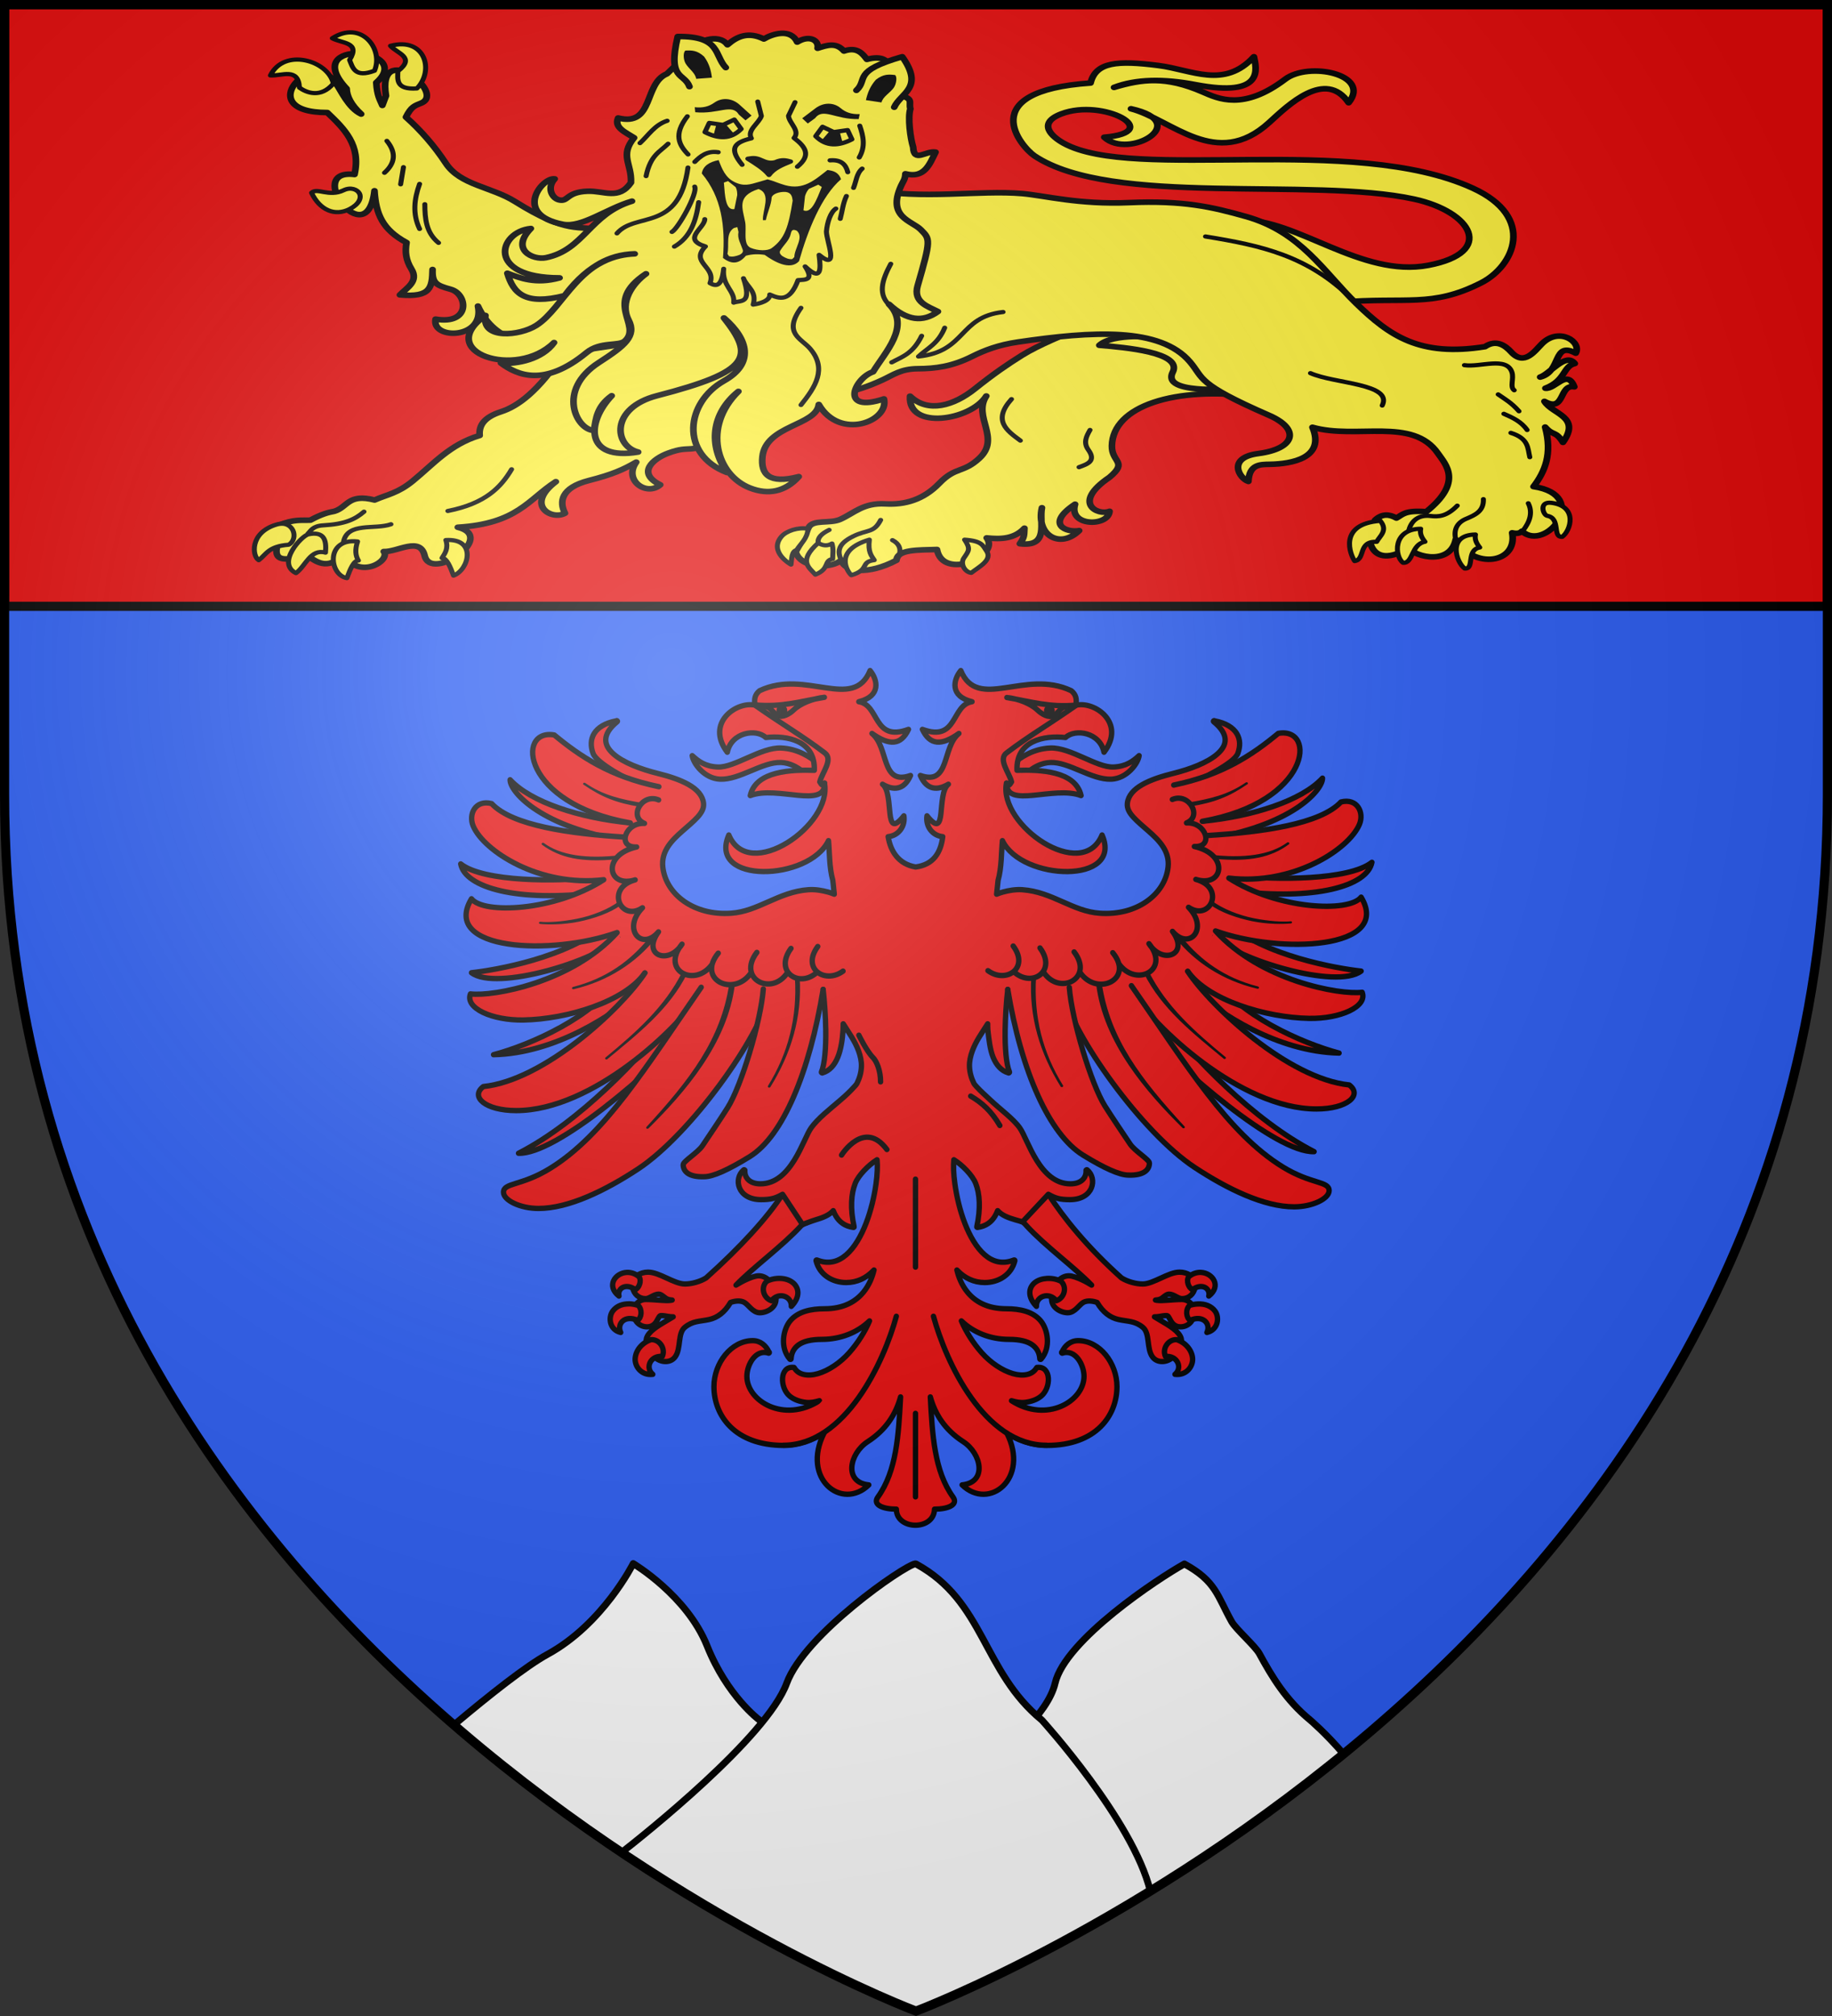 <svg height="660" viewBox="-300 -300 600 660" width="600" xmlns="http://www.w3.org/2000/svg" xmlns:xlink="http://www.w3.org/1999/xlink"><rect x="-300" y="-300" width="600" height="660" fill="#333333" stroke="none"/><radialGradient id="a" cx="-80" cy="-80" gradientTransform="matrix(1 0 0 1 0 -.05)" gradientUnits="userSpaceOnUse" r="405"><stop offset="0" stop-color="#fff" stop-opacity=".31"/><stop offset=".19" stop-color="#fff" stop-opacity=".25"/><stop offset=".6" stop-color="#6b6b6b" stop-opacity=".125"/><stop offset="1" stop-opacity=".125"/></radialGradient><path d="m-298.5-298.5h597v258.543c0 286.248-298.5 398.457-298.5 398.457s-298.5-112.209-298.5-398.457z" fill="#2b5df2"/><path d="m-298.5-298.5h597v197h-597z" fill="#e20909" stroke="#000" stroke-linecap="round" stroke-linejoin="round" stroke-width="3"/><g fill="#e20909" stroke-width="3.307" transform="matrix(.53 0 0 .529 -159.168 -117.401)"><g fill="#e20909" stroke="#000" stroke-linecap="round" stroke-linejoin="round"><g stroke-width="3.307"><path d="m382.101 393.917c9.434 14.539 23.935 32.686 45.218 51.773 3.717 2.347 9.147 3.796 13.211 3.752 3.251-.035 7.191-1.842 11.158-3.665 3.966-1.824 7.955-3.665 11.515-3.665 2.383-0 4.676.668 6.427 1.833l3.124 7.592c-.734 4.285-4.017 6.981-7.944 6.981-1.461-0-2.777-.788-4.106-1.484-1.329-.695-2.665-1.309-4.106-1.309-.882-0-1.779.564-2.767 1.309-.988.745-1.982 1.661-3.303 2.007-.667.175-1.437.29-2.232.349.293.06.61.13.893.175 3.227.514 9.656-.524 15.443-.524 2.584-0 4.7 1.286 6.07 3.054l.714 8.901c-.319.674-.674 1.329-1.16 1.92-1.45 1.758-3.7 3.054-6.516 3.054-1.649-0-2.886-.516-3.838-1.222-.952-.706-1.622-1.635-2.142-2.531-.521-.895-.928-1.748-1.339-2.356-.411-.608-.748-.873-1.25-.873-1.628-0-2.945.279-4.374.524-.97.166-1.961.27-3.124.262 1.084.634 2.141 1.295 3.213 1.92 3.148 1.833 6.187 3.639 8.569 5.498 2.382 1.859 4.15 3.816 4.731 5.934.209.762.226 1.504.179 2.269l-5.624 9.599c-1.442 1.37-3.681 2.352-5.981 2.443-2.3.092-4.668-.69-6.248-2.793-1.961-2.608-2.321-6.358-2.767-9.861-.446-3.503-1.037-6.709-3.303-8.552-2.424-1.972-4.653-2.855-7.052-3.403-2.399-.548-4.972-.748-7.944-1.396-5.088-1.11-9.615-4.438-13.211-10.559-2.476-.913-6.139-1.437-8.569 0-1.267.749-2.538 2.271-4.017 3.665-1.479 1.394-3.27 2.705-5.534 2.705-2.249-0-4.74-.824-6.695-2.269-1.954-1.445-3.303-3.561-3.303-6.196 0-.409.062-.813.089-1.222l4.285-10.385c1.694-1.683 3.853-2.793 6.338-2.793 2.175-0 5.298 1.214 8.48 2.705 2.057.964 3.749 2.007 5.534 3.054-10.85-11.264-28.315-23.824-39.99-36.477-.589-.638-1.887-2.428-3.571-2.975zm-164.245 0c-9.434 14.539-25.952 32.686-47.236 51.773-3.717 2.347-9.147 3.796-13.211 3.752-3.251-.035-7.191-1.842-11.158-3.665-3.966-1.824-7.955-3.665-11.515-3.665-2.383-0-4.676.668-6.427 1.833l-3.124 7.592c.734 4.285 4.017 6.981 7.944 6.981 1.461-0 2.777-.788 4.106-1.484 1.329-.695 2.665-1.309 4.106-1.309.882-0 1.779.564 2.767 1.309.988.745 1.982 1.661 3.303 2.007.667.175 1.437.29 2.232.349-.293.06-.61.13-.893.175-3.227.514-9.656-.524-15.443-.524-2.584-0-4.7 1.286-6.07 3.054l-.714 8.901c.319.674.674 1.329 1.16 1.92 1.45 1.758 3.7 3.054 6.516 3.054 1.649-0 2.887-.516 3.838-1.222.952-.706 1.622-1.635 2.142-2.531.521-.895.928-1.748 1.339-2.356.411-.608.748-.873 1.25-.873 1.628-0 2.945.279 4.374.524.97.166 1.961.27 3.124.262-1.084.634-2.141 1.295-3.213 1.92-3.148 1.833-6.187 3.639-8.569 5.498-2.382 1.859-4.15 3.816-4.731 5.934-.209.762-.226 1.504-.179 2.269l5.624 9.599c1.442 1.37 3.681 2.352 5.981 2.443 2.3.092 4.668-.69 6.248-2.793 1.96-2.608 2.321-6.358 2.767-9.861.446-3.503 1.037-6.709 3.303-8.552 2.424-1.972 4.653-2.855 7.052-3.403 2.399-.548 4.972-.748 7.944-1.396 5.088-1.11 9.615-4.438 13.211-10.559 2.476-.913 6.139-1.437 8.569 0 1.267.749 2.538 2.271 4.017 3.665 1.479 1.394 3.27 2.705 5.534 2.705 2.249-0 4.74-.824 6.695-2.269 1.954-1.445 3.303-3.561 3.303-6.196 0-.409-.062-.813-.089-1.222l-4.285-10.385c-1.694-1.683-3.853-2.793-6.338-2.793-2.175-0-5.298 1.214-8.48 2.705-2.057.964-3.749 2.007-5.534 3.054 10.85-11.264 28.315-23.824 39.99-36.477.589-.638 1.887-1.488 3.571-2.035z"/><path d="m121.683 442.264c-7.329.292-12.937 8.453-4.909 14.661-1.151-4.824 4.279-8.231 10.087-4.014 2.372-.973 4.008-5.43 2.321-7.941-2.381-2.015-5.055-2.802-7.498-2.705zm354.643 0c-2.443-.097-5.117.69-7.498 2.705-1.687 2.512-.051 6.968 2.321 7.941 5.808-4.217 11.238-.809 10.087 4.014 8.027-6.207 2.42-14.369-4.909-14.661zm-261.809 3.752c-2.212.157-4.431.726-6.427 1.745-3.827 3.549-2.242 10.239 2.856 12.043 4.506-5.661 12.63-2.873 12.318 3.491 5.776-5.968 4.717-11.615.982-14.661-2.457-2.004-6.042-2.88-9.73-2.618zm166.744 0c-2.9.163-5.622 1.015-7.587 2.618-3.735 3.046-4.705 8.693 1.071 14.661-.311-6.363 7.813-9.151 12.318-3.491 5.098-1.803 6.683-8.494 2.856-12.043-2.661-1.359-5.759-1.909-8.659-1.745zm-258.149 15.708c-.578-.013-1.149.045-1.696.087-3.645.281-6.582 1.845-8.48 4.363-2.885 3.828-2.155 11.606 4.909 13.264-2.567-5.409 2.546-11.08 10.444-7.505 2.548-1.717 2.975-6.695.357-9.25-1.941-.59-3.8-.923-5.534-.96zm351.162.087c-1.56.092-3.184.348-4.909.873-2.618 2.555-2.191 7.533.357 9.25 7.898-3.575 12.922 2.095 10.355 7.505 7.064-1.658 7.884-9.436 4.999-13.264-2.277-3.022-6.121-4.638-10.801-4.363zm-337.683 22.078c-5.678 1.908-9.496 6.699-9.819 11.694-.307 4.745 3.736 10.641 10.89 9.774-4.939-4.155-1.411-11.778 5.891-11.083 2.167-4.859-1.695-10.66-6.963-10.385zm324.829 0c-5.267-.275-9.13 5.526-6.963 10.385 7.302-.695 10.831 6.927 5.891 11.083 7.154.867 11.197-5.028 10.89-9.774-.323-4.995-4.141-9.786-9.819-11.694z"/><path d="m271.95 69.812c-10.47 25.468-39.629-1.171-68.286 12.479-5.984 4.854-1.351 11.228-1.25 17.366 10.017 5.842 22.068 10.39 32.135 16.144 8.997 9.568 5.398 17.398 5.535 25.743l3.66-2.094c5.05 25.914-46.74 61.903-59.092 32.114-13.335 30.601 49.58 28.621 61.592 3.491.683 7.148.433 16.736 2.678 24.609l.893 8.552c-1.075-.437-2.292-.909-3.749-1.309-3.574-.981-7.903-1.767-12.05-1.484-9.517.651-17.284 4.089-24.815 7.418-7.532 3.329-14.737 6.576-23.208 7.156-22.821 1.562-40.236-11.589-42.132-28.536-1.103-9.856 5.518-16.563 12.229-22.427 3.355-2.932 6.687-5.722 9.194-8.465 2.507-2.743 4.098-5.516 3.749-8.639-.534-4.774-4.012-8.558-9.194-11.519-5.182-2.961-12.007-5.179-19.281-6.981-10.023-2.483-21.152-6.617-27.225-12.043-3.037-2.713-4.873-5.696-4.731-8.988.142-3.293 2.203-6.959 7.052-10.908.039-.027.062-.052.089-.087.049-.054.077-.109.089-.175 0-.029.007-.059 0-.087-.027-.063-.03-.128-.089-.175-.035-.031-.044-.066-.089-.087-.035-.031-.134-.066-.178-.087-.038-.001-.053-.006-.089 0-.037-0-.052-.006-.089 0-.037-.001-.143.082-.178.087-.092.017-.088.07-.179.087-6.784 1.314-11.229 4.152-13.479 7.767-2.28 3.663-2.275 7.982-.714 12.304 2.27 6.284 22.074 16.576 30.098 20.166-1.683 1.688-3.315 3.356-4.896 5.005-92.256 96.17 2.494 143.627 69.044 137.565 23.077-2.102 39.384 3.857 47.95-16.653.865 7.771 1.495 16.759 1.606 25.133.146 10.989-.604 20.992-2.678 26.005-.001.029-.008.059 0 .087-.001.029-.008.059 0 .087-.001.029-.008.059 0 .087.026.063.119.128.178.175.035.031.044.066.089.087.037.001.053.006.089 0 .035.031.133.066.178.087.037.001.053.006.089 0 .037 0.0.052-.082.089-.087 4.399-1.277 7.415-4.839 9.373-9.599 1.958-4.76 2.902-10.826 3.303-17.191.075-1.196.054-2.368.089-3.578 3.628 5.791 7.282 10.766 9.462 16.755 1.128 3.098 1.904 6.411 1.785 9.687-.128 3.533-1.095 7.097-2.678 10.297-.405.818-1.078 1.494-1.696 2.182-2.59 2.885-5.132 5.309-8.391 8.116-6.516 5.614-14.147 11.536-18.299 17.366-1.305 1.832-2.683 4.87-4.374 8.465-1.692 3.595-3.649 7.718-6.07 11.606-4.843 7.776-11.385 14.573-20.888 14.573-3.217-0-5.693-.878-7.319-2.356-1.627-1.478-2.462-3.571-2.321-5.934.003-.029.003-.058 0-.087.003-.029.003-.058 0-.087-.025-.033-.055-.063-.089-.087-.025-.033-.056-.063-.089-.087-.052-.042-.113-.072-.179-.087-.029-.003-.059-.003-.089 0-.03-.003-.06-.003-.089 0-.034.025-.064.054-.089.087-.03-.003-.059-.003-.089 0-3.209 2.663-4.21 7.235-2.588 11.17 1.621 3.935 5.93 7.243 13.3 7.243 5.972-0 8.893-.772 13.3-3.316l12.318 18.675c1.684-.546 5.987-2.257 8.123-2.88 4.056-1.183 8.315-2.721 10.89-5.672.485 1.22 1.028 2.401 1.696 3.491 2.16 3.525 5.469 6.178 10.712 6.894.029.003.06.003.089 0 .03.003.06.003.089 0 .066-.015.127-.045.179-.087.034-.025.064-.054.089-.087.003-.029.003-.058 0-.087.003-.029.003-.058 0-.087.003-.029.003-.058 0-.087.003-.029.003-.058 0-.087-2.405-11.184-1.844-20.171.714-26.703 1.962-5.008 8.29-11.46 13.479-14.661.407 3.669.215 8.863-.625 14.922-1.062 7.674-3.077 16.48-6.159 24.434-3.082 7.955-7.177 15.071-12.229 19.46-5.053 4.389-11.063 6.055-18.121 3.229-.03-.003-.06-.003-.089 0-.03-.003-.06-.003-.089 0-.03-.003-.059-.003-.089 0-.034.025-.064.054-.089.087-.03-.003-.06-.003-.089 0-.003.029-.003.058 0 .087-.034.025-.064.054-.089.087-.003.029-.003.058 0 .087-.003.029-.003.058 0 .087-.003.029-.003.058 0 .087 2.223 8.894 10.353 13.439 18.567 13.439 6.831-0 12.429-2.833 16.782-7.33.143-.148.305-.285.446-.436-.983 4.218-2.93 9.298-6.516 13.701-4.672 5.737-12.139 10.297-24.101 10.297-8.424-0-16.551 1.719-21.334 7.679-2.033 2.534-3.616 6.515-3.928 10.821-.311 4.306.674 9.021 3.928 12.741.052.042.112.072.179.087.029.003.059.003.089 0 .029.003.06.003.089 0 .03.003.06.003.089 0 .066-.015.127-.045.179-.087.043-.051.074-.11.089-.175.003-.029.003-.058 0-.087.218-3.575 1.708-6.604 4.731-8.727 3.022-2.123 7.64-3.316 14.282-3.316 11.491-0 21.941-4.171 29.457-11.432-2.756 6.56-7.199 13.645-12.497 19.635-5.695 6.439-12.933 11.125-19.37 13.003-3.219.939-6.226 1.094-8.748.524-2.522-.571-4.546-1.881-5.891-4.189-.025-.033-.055-.063-.089-.087-.025-.033-.055-.063-.089-.087-.029-.003-.059-.003-.089 0-.03-.003-.06-.003-.089 0-2.172-.255-3.863.4-4.999 1.658-1.137 1.258-1.746 3.029-1.875 4.974-.257 3.891 1.272 8.468 4.374 11.083 2.632 2.219 6.404 3.508 10.176 3.927 2.968.329 5.671-.328 8.212-1.047-21.805 14.017-44.81.325-44.81-15.097-0-3.51 1.322-7.799 3.66-10.821 2.338-3.022 5.573-4.796 9.64-3.578.025.033.055.063.089.087.03.003.06.003.089 0 .034-.025.063-.054.089-.087.029.003.059.003.089 0 .034-.025.064-.054.089-.087.034-.025.064-.054.089-.087.002-.029.003-.058 0-.087.002-.029.003-.058 0-.087.002-.029.003-.058 0-.087.002-.029.003-.058 0-.087-.05-.115-.216-.149-.268-.262-1.767-3.809-5.138-6.894-9.997-6.894-6.612-0-12.649 3.526-16.96 8.814-4.311 5.287-6.962 12.401-6.962 19.635-0 8.922 3.182 17.99 10.176 24.871 6.995 6.88 17.854 11.519 33.028 11.519 9.176-0 17.444-2.986 24.904-7.767-14.415 28.423 11.028 48.385 27.582 32.201-15.689-1.552-11.982-19.45-.625-26.791 11.239-7.265 17.319-16.927 20.263-27.663-1.242 23.665-2.461 45.846-14.014 61.959-3.463 4.829 3.161 7.505 11.426 7.505-.076 13.016 23.231 13.506 23.566 0 8.265 0 14.889-2.676 11.426-7.505-11.553-16.112-12.772-38.294-14.014-61.959 2.944 10.737 9.024 20.398 20.263 27.663 11.357 7.341 15.064 25.239-.625 26.791 16.555 16.184 41.998-3.778 27.582-32.201 7.461 4.781 15.729 7.767 24.904 7.767 15.174 0 26.033-4.639 33.028-11.519 6.994-6.88 10.176-15.949 10.176-24.871 0-7.233-2.652-14.347-6.962-19.635-4.311-5.287-10.349-8.814-16.96-8.814-4.859 0-8.23 3.085-9.997 6.894-.052.113-.218.147-.268.262-.003.029-.002.058 0 .087-.003.029-.002.058 0 .087-.003.029-.002.058 0 .087-.003.029-.002.058 0 .087.025.033.055.062.089.087.025.033.055.062.089.087.03.003.06.003.089 0 .026.033.055.063.089.087.03.003.059.003.089 0 .034-.025.064-.054.089-.087 4.068-1.218 7.303.556 9.64 3.578 2.338 3.022 3.66 7.311 3.66 10.821 0 15.422-23.005 29.114-44.81 15.097 2.542.719 5.245 1.377 8.212 1.047 3.772-.419 7.544-1.708 10.176-3.927 3.102-2.615 4.631-7.192 4.374-11.083-.129-1.945-.738-3.716-1.875-4.974-1.136-1.258-2.827-1.913-4.999-1.658-.029-.003-.059-.003-.089 0-.03-.003-.06-.003-.089 0-.035.025-.064.054-.089.087-.034.025-.064.054-.089.087-1.345 2.307-3.369 3.618-5.891 4.189-2.523.571-5.529.415-8.748-.524-6.437-1.877-13.675-6.563-19.37-13.003-5.298-5.99-9.741-13.074-12.497-19.635 7.516 7.261 17.965 11.432 29.457 11.432 6.642 0 11.26 1.194 14.282 3.316 3.023 2.122 4.513 5.151 4.731 8.727-.003.029-.003.058 0 .087.015.064.046.124.089.175.052.042.113.072.179.087.03.003.059.003.089 0 .029.003.06.003.089 0 .03.003.06.003.089 0 .067-.015.127-.045.179-.087 3.253-3.719 4.239-8.435 3.928-12.741-.312-4.306-1.895-8.287-3.928-10.821-4.783-5.96-12.91-7.68-21.334-7.679-11.962 0-19.429-4.56-24.101-10.297-3.586-4.403-5.533-9.483-6.516-13.701.141.151.304.289.446.436 4.352 4.497 9.951 7.33 16.781 7.33 8.214 0 16.344-4.545 18.567-13.439.003-.029.003-.058 0-.087.003-.029.003-.058 0-.087.003-.029.003-.058 0-.087-.025-.033-.055-.063-.089-.087.003-.029.003-.058 0-.087-.029-.003-.059-.003-.089 0-.025-.033-.055-.063-.089-.087-.03-.003-.06-.003-.089 0-.03-.003-.059-.003-.089 0-.029-.003-.059-.003-.089 0-7.057 2.827-13.068 1.16-18.121-3.229-5.052-4.389-9.147-11.506-12.229-19.46-3.082-7.955-5.097-16.761-6.159-24.434-.84-6.059-1.032-11.254-.625-14.922 5.189 3.201 11.517 9.653 13.479 14.661 2.558 6.532 3.119 15.52.714 26.703-.003.029-.003.058 0 .087-.003.029-.003.058 0 .087-.003.029-.003.058 0 .087-.003.029-.003.058 0 .087.025.033.055.062.089.087.052.042.113.072.179.087.03.003.059.003.089 0 .029.003.06.003.089 0 5.242-.716 8.551-3.369 10.712-6.894.668-1.09 1.211-2.27 1.696-3.491 2.575 2.951 6.833 4.489 10.89 5.672 2.136.623 2.784.754 4.468 1.3l15.973-17.095c4.407 2.544 7.329 3.316 13.3 3.316 7.37 0 11.679-3.308 13.3-7.243 1.621-3.935.62-8.507-2.588-11.17-.03-.003-.06-.003-.089 0-.025-.033-.055-.063-.089-.087-.029-.003-.059-.003-.089 0-.03-.003-.06-.003-.089 0-.066.015-.127.045-.179.087-.033.025-.064.054-.089.087-.034.025-.064.054-.089.087-.003.029-.003.058 0 .087-.003.029-.003.058 0 .087.141 2.363-.694 4.456-2.321 5.934-1.627 1.478-4.103 2.356-7.319 2.356-9.503 0-16.045-6.797-20.888-14.573-2.421-3.888-4.378-8.012-6.07-11.606-1.69-3.595-3.069-6.633-4.374-8.465-4.152-5.83-12.228-11.55-18.299-17.366-2.811-2.693-5.801-5.231-8.391-8.116-.618-.688-1.291-1.364-1.696-2.182-1.583-3.201-2.55-6.764-2.678-10.297-.119-3.276.658-6.588 1.785-9.687 2.18-5.989 5.834-10.964 9.462-16.755.036 1.21-.039 2.391.089 3.578.625 5.795 1.345 12.431 3.303 17.191 1.958 4.76 4.973 8.322 9.373 9.599.037.006.052.088.089.087.037.006.052.001.089 0 .045-.022.143-.056.178-.087.037.006.053.001.089 0 .045-.022.055-.056.089-.087.059-.047.153-.112.178-.175.008-.029.001-.058 0-.087.008-.029.001-.058 0-.087.008-.029.001-.058 0-.087-2.074-5.013-2.824-15.017-2.678-26.005.111-8.374.742-17.361 1.606-25.133 19.486 47.973 19.815 14.474 44.164 11.96 20.028-2.068 56.222-5.442 77.269-21.464 22.899-17.432 40.683-39.158 39.138-57.732-1.05-12.626-14.848-24.199-22.203-34.695-7.717-11.013.692-27.594-27.146-24.507 8.024-3.59 28.704-13.36 30.973-19.645 1.561-4.323 1.566-8.641-.714-12.304-2.249-3.615-6.694-6.452-13.479-7.767-.091-.018-.087-.07-.179-.087-.036-.006-.141-.088-.178-.087-.037-.006-.052-0-.089 0-.036-.006-.052-.001-.089 0-.045.022-.143.056-.178.087-.045.022-.054.056-.089.087-.06.047-.062.112-.089.175-.007.029 0 .058 0 .087.013.065.041.121.089.175.027.035.05.06.089.087 4.848 3.949 6.91 7.616 7.052 10.908.142 3.293-1.694 6.275-4.731 8.988-6.073 5.426-17.202 9.56-27.225 12.043-7.274 1.802-14.099 4.02-19.281 6.981-5.182 2.961-8.66 6.745-9.194 11.519-.349 3.124 1.243 5.897 3.749 8.639 2.507 2.743 5.839 5.533 9.194 8.465 6.711 5.864 13.332 12.572 12.229 22.427-1.896 16.947-19.312 30.097-42.132 28.536-8.471-.58-15.677-3.827-23.208-7.156-7.532-3.329-15.298-6.766-24.815-7.418-4.147-.284-8.476.502-12.05 1.484-1.457.4-2.674.872-3.749 1.309l.893-8.552c2.245-7.873 1.995-17.461 2.678-24.609 12.012 25.131 74.926 27.111 61.592-3.491-12.352 29.789-64.142-6.199-59.092-32.114l3.66 2.094c-1.601-9.546-4.165-19.361 5.535-25.743 10.067-5.754 22.118-10.302 32.135-16.144.101-6.138 4.734-12.512-1.25-17.366-28.657-13.65-57.816 12.989-68.286-12.479-4.714 5.744-6.916 15.873 6.963 19.286-12.981 1.991-8.692 25.202-30.707 17.104 4.643 9.865 11.774 10.221 22.584 2.531-10.602 8.527-5.346 32.495-23.833 26.005 4.036 9.308 10.745 9.301 17.317 5.41-7.621 5.915-.249 35.965-13.211 19.548-.981 6.293 3.131 12.26 9.73 12.915-1.211 10.046-5.899 17.39-16.781 18.762-10.536-1.805-15.451-9.652-16.961-18.762 6.599-.656 10.711-6.622 9.73-12.915-12.962 16.418-5.59-13.633-13.211-19.548 6.572 3.891 13.282 3.897 17.317-5.41-18.487 6.49-13.231-17.478-23.833-26.005 10.81 7.69 17.941 7.334 22.584-2.531-22.015 8.098-17.726-15.113-30.707-17.104 13.878-3.413 11.676-13.542 6.963-19.286z"/><g><path d="m109.073 226.622c-23.652 20.844-68.68 28.582-83.443 30.187 15.212 11.653 77.125-7.227 90.54-21.23m.739 24.349c-15.094 23.867-54.71 41.551-77.653 47.613 38.007-.768 74.299-24.641 91.399-40.174m16.64 19.343c-16.561 21.683-54.592 62.36-92.605 81.836 23.378.762 81.528-49.509 110.933-81.092m-66.228-89.526c-19.486 2.431-66.154 2.927-80.432-8.459 2.806 14.758 35.014 23.817 84.733 17.747m20-43.124c-31.062-3.025-61.296-12.717-74.195-26.704-.237 6.765 17.011 27.91 66.477 36.901"/><path d="m141.439 141.685c-30.283-6.258-48.926-18.968-64.625-31.996-23.844-4.286-20.208 42.528 46.883 54.403m-3.441 8.791c-33.727-2.089-69.489-7.082-82.152-20.733-10.164-2.575-14.449 6.608-11.437 13.826 6.476 15.52 41.065 37.998 80.686 33.278m0 0c-30.284 19.506-74.461 21.424-81.722 11.776-19.275 32.21 49.602 35.472 89.982 20.921m0 0c-27.644 30.67-76.392 39.737-90.628 37.96-3.464 8.857 13.453 16.479 32.675 16.156 26.935-.453 62.62-11.298 75.07-29.093"/><path d="m132.825 256.952c-14.715 22.233-62.268 66.424-99.84 70.304-8.358 6.3 1.161 14.879 20.257 14.879 47.182 0 100.837-51.299 114.309-73.28"/><path d="m167.584 265.816c-34.224 49.407-59.62 91.263-93.456 112.142-17.677 10.908-28.714 8.682-28.714 14.745 0 4.931 10.314 9.998 21.616 9.998 18.597 0 41.258-11.054 61.57-24.468 32.209-21.27 75.269-81.394 81.278-108.753"/><path d="m205.961 266.878c-1.568 20.33-13.568 59.946-22.01 73.398-3.963 6.314-12.059 18.341-15.603 23.612-2.903 4.318-11.889 9.636-11.889 11.726 0 3.966 3.181 7.788 13.023 7.44 5.391 0 14.936-4.307 28.04-12.398 20.601-12.72 36.959-52.165 45.418-103.536"/><path d="m491.936 225.619c23.652 20.844 68.68 28.582 83.443 30.187-15.212 11.653-77.125-7.227-90.54-21.23m-.739 24.349c15.094 23.867 54.71 41.551 77.653 47.613-38.007-.768-74.299-24.641-91.399-40.174m-16.64 19.343c16.561 21.683 54.592 62.36 92.605 81.836-23.378.762-81.528-49.509-110.933-81.092m66.228-89.526c19.486 2.431 66.154 2.927 80.432-8.459-2.806 14.758-35.014 23.817-84.733 17.747m-20-43.124c31.062-3.025 61.296-12.717 74.195-26.704.237 6.765-17.011 27.91-66.477 36.901"/><path d="m459.569 140.682c30.283-6.258 48.926-18.968 64.625-31.996 23.844-4.286 20.208 42.528-46.883 54.403m3.441 8.791c33.727-2.089 69.489-7.082 82.152-20.733 10.164-2.575 14.449 6.608 11.437 13.826-6.476 15.52-41.065 37.998-80.686 33.278m0 0c30.284 19.506 74.461 21.424 81.722 11.776 19.275 32.21-49.602 35.472-89.982 20.921m0 0c27.644 30.67 76.392 39.737 90.628 37.96 3.464 8.857-13.453 16.479-32.675 16.156-26.935-.453-62.62-11.298-75.07-29.093"/><path d="m468.183 255.949c14.715 22.233 62.268 66.424 99.84 70.304 8.358 6.3-1.161 14.879-20.257 14.879-47.182 0-100.837-51.299-114.309-73.28"/><path d="m433.425 264.812c34.224 49.407 59.62 91.263 93.456 112.142 17.677 10.908 28.714 8.682 28.714 14.745 0 4.931-10.314 9.998-21.616 9.998-18.597 0-41.258-11.054-61.57-24.468-32.209-21.27-75.269-81.394-81.278-108.753"/><path d="m395.047 265.874c1.568 20.33 13.568 59.946 22.01 73.398 3.963 6.314 12.059 18.341 15.603 23.612 2.903 4.318 11.889 9.636 11.889 11.726 0 3.966-3.181 7.788-13.023 7.44-5.391 0-14.936-4.307-28.04-12.398-20.601-12.72-38.01-51.161-46.47-102.532"/></g></g><g stroke-width="2.927" transform="matrix(1.143 0 0 1.117 -48.976 -83.971)"><path d="m426.209 184.801c-3.215 3.067-7.039 6.021-13.814 6.313-9.142.394-23.327-10.99-34.205-10.521-9.032.389-15.934 4.989-20.437 8.991l1.92 11.193c2.71-3.464 9.338-11.769 18.514-12.164 10.081-.434 22.395 9.705 32.964 9.25 8.481-.365 14.441-8.607 15.058-13.061zm-241.595.001c3.215 3.067 7.039 6.021 13.814 6.313 9.142.394 23.327-10.99 34.205-10.521 9.032.389 15.934 4.989 20.437 8.991l-1.92 11.193c-2.71-3.464-9.338-11.769-18.514-12.164-10.081-.434-22.395 9.705-32.964 9.25-8.481-.365-14.441-8.607-15.058-13.061z"/><path d="m392.34 156.825c10.084-2.157 26.849 9.91 14.906 26.114-2.152-11.014-15.526-13.246-20.831-8.156-11.544-1.313-26.86 1.684-26.196 18.177 12.117-.395 31.647.202 34.601 13.999-14.594-5.722-40.72 7.587-40.19-6.942 1.136 2.639 2.025.069 2.609-.657-1.231-5.165-7.438-12.393-2.652-16.089 13.02-10.057 20.109-13.869 37.753-26.447zm-173.858.001c-10.084-2.157-26.849 9.91-14.906 26.114 2.152-11.014 15.526-13.246 20.831-8.156 11.544-1.313 26.86 1.684 26.196 18.177-12.117-.395-31.646.202-34.601 13.999 14.594-5.722 40.72 7.587 40.19-6.942-1.136 2.639-2.025.069-2.609-.657 1.231-5.165 7.438-12.393 2.652-16.089-13.02-10.057-20.109-13.869-37.753-26.447z" fill-rule="evenodd"/></g></g><path d="m184.892 263.795c-5.196 34.33-24.103 58.988-51.156 88.487-.139.154-.195.348-.155.537.024.091.069.177.133.253.032.06.073.116.124.166.096.071.211.122.335.151.106.009.214.001.316-.023.194-.02.374-.095.509-.212.035-.028.064-.063.096-.094 21.786-21.613 48.906-52.344 53.314-89.168l-3.515-.097zm40.574-4.242c1.618 25.025-4.201 47.212-16.649 67.339.001.029.004.058.009.087-.06.111-.084.234-.069.355.024.091.069.177.133.253.101.148.264.261.459.317.141.019.286.009.422-.03.11-.019.215-.057.307-.11.073-.025.141-.06.202-.102.039-.057.069-.118.087-.181 12.568-20.321 19.693-42.785 18.06-68.054l-2.961.126zm-69.531-3.359c-10.875 21.882-28.794 37.598-47.475 53.094-.035.028-.068.061-.096.094-.139.154-.195.348-.155.537.024.091.069.177.133.253.032.06.073.116.124.166.157.096.35.144.545.136.141.019.286.009.422-.03.077-.053.142-.117.192-.189 18.682-15.497 38.27-30.778 49.295-52.963l-2.984-1.099zm-17.649-20.889c0-0-3.451.512-3.451.512-10.879 13.29-25.542 24.478-46.546 29.813-.036.028-.068.061-.096.094-.073.025-.141.06-.202.102-.036.028-.068.061-.096.094-.116.13-.174.289-.165.45.001.192.097.375.266.506.069.032.143.056.22.072.102.039.213.061.325.064.106.009.214.001.316-.023 21.782-5.119 38.624-16.894 49.671-30.389l-.244-1.296zm-21.306-22.813c-6.729 5.112-16.779 9.036-26.035 10.901-9.256 1.865-18.008 2.357-22.635 1.896-.106-.009-.214-.001-.316.023-.194.02-.374.095-.509.212-.139.154-.195.348-.155.537.024.091.069.177.133.253.152.183.401.295.669.302 4.998.498 14.214.545 23.648-1.356 9.434-1.901 20.029-5.614 26.099-10.293l-.9-2.475zm-47.345-36.12c-.206.044-.384.151-.499.299-.039.057-.068.118-.087.181-.047.084-.074.175-.078.269.001.192.097.375.266.506 10.922 8.038 24.169 11.059 45.935 8.981l2.808-2.568c-21.148 2.474-37.266.129-47.579-7.461-.035-.029-.074-.056-.115-.079-.069-.032-.143-.056-.22-.072-.135-.05-.284-.069-.431-.056zm25.587-37.149c-.206.044-.384.151-.499.299-.039.057-.068.118-.087.181-.06.111-.084.234-.068.355.024.091.069.177.133.253.064.064.142.118.229.159 11.258 7.719 20.329 11.299 34.959 13.699 0 0 2.308-2.269 2.308-2.269-14.499-2.379-25.268-4.969-36.209-12.47-.035-.029-.074-.056-.115-.079-.069-.032-.143-.056-.22-.072-.135-.05-.284-.069-.431-.056zm319.895 124.275c5.196 34.33 24.103 58.988 51.156 88.487.139.154.195.348.155.537-.024.091-.069.177-.133.253-.032.06-.073.116-.124.166-.096.071-.211.122-.335.151-.106.009-.214.001-.316-.023-.194-.02-.374-.095-.509-.212-.035-.028-.064-.063-.096-.094-21.786-21.613-48.906-52.344-53.314-89.168l3.515-.097zm-40.574-4.242c-1.618 25.025 4.201 47.212 16.649 67.339-.001.029-.004.058-.009.087.06.111.084.234.069.355-.024.091-.069.177-.133.253-.101.148-.264.261-.459.317-.141.019-.286.009-.422-.03-.11-.019-.215-.057-.307-.11-.073-.025-.141-.06-.202-.102-.039-.057-.069-.118-.087-.181-12.568-20.321-19.693-42.785-18.06-68.054l2.961.126zm69.531-3.359c10.875 21.882 28.794 37.598 47.475 53.094.035.028.068.061.096.094.139.154.195.348.155.537-.024.091-.069.177-.133.253-.032.06-.073.116-.124.166-.157.096-.35.144-.545.136-.141.019-.286.009-.422-.03-.077-.053-.142-.117-.192-.189-18.682-15.497-38.27-30.778-49.295-52.963l2.984-1.099zm17.649-20.889c-0-0 3.451.512 3.451.512 10.879 13.29 25.542 24.478 46.546 29.813.035.028.068.061.096.094.073.025.141.06.202.102.035.028.068.061.096.094.116.13.174.289.165.45-.001.192-.097.375-.266.506-.069.032-.143.056-.22.072-.102.039-.213.061-.325.064-.106.009-.214.001-.316-.023-21.782-5.119-38.624-16.894-49.671-30.389l.244-1.296zm21.306-22.813c6.729 5.112 16.779 9.036 26.035 10.901 9.256 1.865 18.008 2.357 22.635 1.896.106-.009.214-.001.316.023.194.02.374.095.509.212.139.154.195.348.155.537-.024.091-.069.177-.133.253-.152.183-.401.295-.669.302-4.998.498-14.214.545-23.648-1.356-9.434-1.901-20.029-5.614-26.099-10.293l.9-2.475zm47.345-36.12c.206.044.384.151.499.299.039.057.068.118.087.181.047.084.074.175.078.269-.001.192-.097.375-.266.506-10.922 8.038-24.169 11.059-45.935 8.981l-2.808-2.568c21.148 2.474 37.266.129 47.579-7.461.035-.029.074-.056.115-.079.069-.032.143-.056.22-.072.135-.05.284-.069.431-.056zm-25.587-37.149c.206.044.384.151.499.299.039.057.069.118.087.181.06.111.084.234.069.355-.024.091-.069.177-.133.253-.064.064-.142.118-.229.159-11.258 7.719-20.329 11.299-34.959 13.699-0 0-2.308-2.269-2.308-2.269 14.499-2.379 25.268-4.969 36.209-12.47.035-.029.074-.056.115-.079.069-.032.143-.056.22-.072.135-.05.284-.069.431-.056z" fill="#000"/><g stroke="#000" stroke-linecap="round" stroke-linejoin="round" stroke-width="3.307"><path d="m239.617 240.572c-10.208 13.777 4.53 23.478 15.617 15.248m-32.161-14.054c-10.648 14.37 4.979 24.958 16.16 14.734m-37.25-12.274c-12.506 16.372 9.131 27.423 18.866 12.537m-42.735-12.064c-13.463 16.441 9.548 27.393 20.043 12.452m-56.876-107.267c-10.155-4.378-18.805 10.354-8.743 14.518-12.106-.702-17.195 15.22-4.841 14.585-21.94 4.92-17.874 25.788-.925 20.359-18.709 5.014-8.817 26.393 4.52 17.258-12.86 13.256-.396 27.11 9.908 14.903-10.655 14.525 6.25 20.831 14.536 7.62-13.463 16.441 8.168 27.291 18.663 12.35m185.994-11.198c10.208 13.777-4.53 23.478-15.617 15.248m32.161-14.054c10.648 14.37-4.979 24.958-16.16 14.734m37.25-12.274c12.506 16.372-9.131 27.423-18.866 12.537m42.735-12.064c13.463 16.441-9.548 27.393-20.043 12.452m56.876-107.267c10.155-4.378 18.805 10.354 8.743 14.518 12.106-.702 17.195 15.22 4.841 14.585 21.94 4.92 17.874 25.788.925 20.359 18.709 5.014 8.817 26.393-4.52 17.258 12.86 13.256.396 27.11-9.908 14.903 10.655 14.525-6.25 20.831-14.536 7.62 13.463 16.441-8.168 27.291-18.663 12.35" fill="none"/><path d="m399.3 91.204c-16.615 1.471-27.038-2.023-42.842-4.713 6.909.684 14.763 3.714 19.011 7.823 2.59 2.505 6.849 4.955 9.883 3.433 2.253-1.13 3.854-4.143 5.862-5.051 2.008-.908 4.422.291 8.086-1.492zm-198.432-.125c16.615 1.471 27.038-2.023 42.842-4.713-6.909.684-14.763 3.714-19.011 7.823-2.59 2.505-6.849 4.955-9.883 3.433-2.253-1.13-3.854-4.143-5.862-5.051-2.008-.908-4.422.291-8.086-1.492z" fill="#e20909" fill-rule="evenodd"/><path d="m265.006 295.462s4.787 9.903 8.714 13.83c2.261 2.262 4.747 8.156 4.706 15.074m-24.11 45.294s13.955-22.425 28.025-3.437m51.781-33.049c7.075 4.155 12.702 9.178 18.003 18.204m-52.125 33.175v54.454m0 142.178v-51.673m-81.751 19.735c38.57 0 62.256-51.631 69.92-79.835m92.855 79.835c-38.57 0-62.256-51.631-69.92-79.835" fill="#e20909"/><path d="m-381.081 94.593a1.66 1.793 0 0 1 -1.66 1.793 1.66 1.793 0 0 1 -1.66-1.793 1.66 1.793 0 0 1 1.66-1.793 1.66 1.793 0 0 1 1.66 1.793zm161.994-.125a1.66 1.793 0 0 0 1.66 1.793 1.66 1.793 0 0 0 1.66-1.793 1.66 1.793 0 0 0 -1.66-1.793 1.66 1.793 0 0 0 -1.66 1.793z" fill="#000" transform="scale(-1 1)"/></g></g><g stroke="#000" stroke-linecap="round" stroke-linejoin="round" stroke-width="1.166" transform="matrix(1.405 0 0 1.179 184.025 45.116)"><path d="m-55.174-231.586c12.853-.473 28.022 16.083 43.627 12.541 15.701-3.563 10.2-14.882-3.344-18.393-23.933-6.204-70.559 2.227-88.469-12.009-2.977-2.366-14.482-17.968 13.073-20.217 1.216-5.878 6.32-6.298 15.809-4.864 7.886 1.191 15.299 6.587 22.269-2.432.564 3.188 2.658 11.449-13.605 7.752-7.52-1.724-13.913-1.569-19.001.76 6.518-2.326 12.089-3.172 20.673 1.273 3.582 1.855 9.461 5.287 19.242-3.561 5.422-4.906 20.112-1.402 14.769 6.545-5.421-9.422-14.076.656-18.506 5.472-12.327 13.403-22.8-.907-32.226-3.8 14.618 3.856-.645 14.197-6.232 7.904 14.344-1.412-.232-10.934-9.994-6.49-5.756 2.62-2.222 6.343.521 8.154 16.345 10.794 67.367-2.768 95.358 12.472 14.922 8.124 9.606 21.684 1.976 26.297-11.538 6.977-17.297 3.83-33.063 5.396z" fill="#fcef3c" stroke-width="1.554"/><g stroke-width="1.461"><g transform="matrix(.798 0 0 .798 -813.999 -1098.776)"><g><path d="m285.644 328.948c-22.906-3.521-41.206 3.234-41.421 17.214-.089 5.809 4.781 5.423-.69 10.91-11.243 9.06-3.309 13.47 0 11.835-.327 5.419-12.108 5.39-10.069-2.455-8.869 7.083-2.452 9.976 1.193 9.179-5.516 6.519-12.742 1.63-10.876-7.952-.899 5.065 2.306 13.76-6.455 12.524 1.358-2.244 1.246-2.855 1.345-5.414-2.886 3.694-6.839 3.918-11.028 3.379 4.125 6.422-12.854 14.919-14.524 4.035-5.659.2-11.649-.03-11.835 3.766-8.407 5.286-15.238 4.042-16.138-.117-2.389 3.006-11.818 3.253-13.29-2.847.985-2.226 1.782-3.325 3.725-8.333 1.198-3.088 6.238-1.312 9.297-2.959 4.071-2.192 6.755-5.815 13.179-5.379 5.682.385 11.099-1.427 15.706-7.116 4.842-5.98 6.965-3.473 11.729-8.753 6.37-7.059-1.966-14.397 2.035-21.669-4.509 8.55-23 11.953-22.268.054 5.292 6.004 12.763 3.324 18.926-2.552 5.454-5.2 9.694-8.642 13.681-11.605 9.84-7.315 29.95-14.308 33.621-19.904l34.159 34.159z" fill="#fcef3c" stroke-width="1.948" transform="translate(668.921 819.094)"/><g fill="none" stroke-width="1.461"><path d="m234.619 353.564c2.284-1.028 5.159-2 2.712-6.041-1.497-2.473-.624-4.603.493-6.904" transform="translate(668.921 819.094)"/><path d="m214.893 329.892c-5.578 7.385-1.451 10.887 2.589 14.425" transform="translate(668.921 819.094)"/><path d="m834.067 1204.946c-1.128-2.821-1.076-5.569 3.513-8.247 4.202-2.452 5.981-1.02 8.014-5.671"/><path d="m850.205 1205.063s2.93-4.454-1.159-7.008"/><path d="m827.352 1199.024c-.287-1.811 1.013-3.27 3.193-4.532"/></g></g><g fill="#fcef3c"><path d="m824.38 1194.078c-.23 3.564-2.111 5.066-3.322 7.403-1.54.502-1.412 3.008-1.658 5.064 0 0-6.659-4.423-2.759-9.781 1.394-1.915 4.857-3.303 7.739-2.686z"/><path d="m827.352 1199.024c-5.901 6.282-2.749 8.456-.824 11.022 4.31-2.083 2.345-4.877 5.048-5.46-0-1.751.29-3.357-.206-5.357-1.339.933-2.678.783-4.017-.206z"/><path d="m842.288 1197.89c-.448 4.226.564 5.534 1.442 7.108-4.21.62-1.209 3.301-6.696 5.254-1.131-1.147-5.376-8.579 5.254-12.361z"/><path d="m870.101 1197.89c1.824 3.228 1.262 3.816-.198 6.377-1.137 1.995.272 4.922 2.155 5.16 2.425-2.212 6.27-4.546 4.436-7.649-1.086-1.838-1.244-3.455-6.393-3.889z"/></g><g><path d="m147.099 333.678-8.241-29.667-54.802 9.889c-7.528 13.556-13.463 18.507-18.336 20.396-4.65 1.802-6.485 4.548-6.181 8.241-8.712 3.1-13.588 10.034-19.572 15.864-4.338 4.226-7.449 4.681-11.125 6.593-7.779-2.366-7.856 2.534-11.743 3.914-1.814.378-3.871 1.061-7.005 3.09-2.698.157-4.603-.478-9.477 1.854 2.787 3.575-6.669 15.724 8.278 10.257 2.916 2.307 6.033 5.587 10.882-.162 4.678 9.074 13.852 2.029 11.743-1.03 4.065.21 10.604-5.348 11.949 1.442 1.827 9.22 21.32-6.519 9.683-9.889 17.448-1.257 20.613-9.71 28.637-15.864-9.136 8.251-1.131 13.576 2.678 10.979-1.73-3.937-1.204-8.9 7.005-11.391 6.844-2.077 10.134-3.834 13.803-6.387-3.853 6.39 3.111 11.996 7.005 7.889-7.083-4.175-1.975-9.128 2.31-11.01 7.306-3.209 4.593 1.092 17.88-5.738z" fill="#fcef3c" stroke-width="1.948" transform="translate(668.921 819.094)"/><g fill="none" stroke-width="1.461"><path d="m50.244 368.801c11.046-2.615 15.49-8.256 18.623-14.498" transform="translate(668.921 819.094)"/><path d="m678.295 1195.769c.864-.958 1.302-2.66 4.499-2.875 6.393-.43 9.315-2.117 11.874-4.749"/><path d="m688.668 1198.769c1.058-7.135 9.181-4.263 13.873-6.249"/></g></g><g><path d="m752.526 1133.456c-9.304-4.476-19.324-3.361-24.569-16.857 2.143 11.581-13.674 11.809-12.373 4.54 10.354 2.102 9.403-8.74 4.419-10.373-4.297-1.407-5.467-2.188-5.303-6.893-.133 6.197-.424 9.8-9.545 8.838 2.014-2.446 5.587-4.707 3.358-9.014-1.621-3.133-1.891-5.97-1.414-9.191-7.099-4.564-8.936-9.98-9.368-18.029-2.103 22.419-20.827-7.883-5.833-5.656 1.939-10.248-2.988-15.919-7.954-21.564-22.549 0-3.76-23.068 2.651-9.898 1.249 1.991 3.499 8.284 7.247 10.429-2.902-3.194-4.166-6.115-4.242-8.838-14.089-17.862 20.255-14.168 8.661-2.121.25 4.685 1.073 5.934 1.768 7.954l1.061-3.358c-2.716-19.598 17.54-1.381 10.429 2.475-2.032 1.005-3.022 1.195-4.596 4.949 4.376 4.631 8.298 10.004 11.666 16.085 4.224 7.626 13.298 8.163 20.15 13.257 15.905 11.823 18.252 8.041 25.806 10.075z" fill="#fcef3c" stroke-width="1.948"/><g fill="none" stroke-width="1.461" transform="translate(668.921 819.094)"><path d="m43.515 262.068c.034 5.003.353 9.892 4.019 13.442"/><path d="m41.99 255.001c-1.576 5.22-2.103 10.44 0 15.66"/><path d="m32.428 240.034c2.931 4.288 2.283 7.906-.693 11.087"/><path d="m37.278 249.18-.831 5.959"/></g></g><g><path d="m240.537 311.152c7.562.759 24.382 2.455 21.452 9.37-1.973 4.658 4.306 5.611 8.754 5.918 4.096.282 4.97-1.166 5.548-2.096l-15.041-16.124c-4.766.128-16.663-1.426-20.713 2.932z" fill="#fcef3c" stroke-width="1.948" transform="translate(668.921 819.094)"/><path d="m172.858 256.901c16.272 3.711 32.483.165 45.207 1.469 6.433.66 16.463 3.889 31.16 3.136 15.936-.817 24.236 1.506 34.169 4.842 16.069 5.397 22.638 19.178 32.141 30.182 9.811 11.359 18.571 18.711 37.66 15.105 3.264-2.604 5.864-.492 7.642 1.837 3.882 5.085 6.922-.412 9.038-2.9 5.016-5.898 11.642-.598 9.839 3.326-6.825-4.32-4.033 6.413-10.394 8.315 2.83-1.063 7.515-8.791 10.116-4.712-3.469.912-2.601 5.871-8.592 8.592 2.792.468 6.409-6.926 8.453-.485-4.59-1.019-2.602 9.088-8.731 5.058 2.393 4.601 10.781 5.205 5.405 14.274-2.209-4.204-2.818-2.101-5.197-5.335 2.133 9.3-.026 15.453-3.395 20.718 17.001 3.011 3.607 22.994-3.395 15.521-.586.727-1.516.936-2.841.554 1.714 10.704-11.243 12.853-16.491 2.356-1.789 9.94-13.979 5.292-13.72 2.217-1.15 2.174-9.276 6.971-11.225-.97-.342-2.411.687-5.28 1.386-8.038 2.079-2.307 4.157-2.069 6.236-.693 1.828-1.155 2.371-2.805 8.731-2.217 10.824-10.324 5.612-16.48 3.395-20.302-7.41-12.777-23.788-4.718-36.655-9.077 3.8 10.717-6.085 12.764-12.472 12.888-2.749.054-5.986-.075-6.236 5.959-2.591-.968-6.435-8.256 2.91-9.701 10.704-1.655 12.407-8.472 3.118-13.304-21.391-11.126-18.952-12.759-23.074-18.57-8.677-12.233-28.599-10.734-50.305-6.929-5.631.987-9.763 2.868-13.304 4.989-6.014 3.602-10.836 4.258-15.937 4.296-4.892.037-7.121 2.149-10.255 3.88-8.593 4.746-13.533 4.996-18.016 5.266z" fill="#fcef3c" stroke-width="1.948" transform="translate(668.921 819.094)"/><g fill="none" stroke-width="1.461"><path d="m347.192 318.067c4.626.81 12.32-3.103 13.875 2.437.651 2.32-.681 5.147.672 6.291" transform="translate(668.921 819.094)"/><path d="m360.758 341.627c5.27 1.99 4.892 5.349 5.531 8.462" transform="translate(668.921 819.094)"/><path d="m358.711 334.991c2.563 1.338 5.105 2.716 6.803 5.641" transform="translate(668.921 819.094)"/><path d="m357.052 328.243c1.966 1.644 3.841 2.836 6.084 5.862" transform="translate(668.921 819.094)"/><path d="m1013.64 1198.053c-.796-3.469.219-6.077 3.042-7.466 2.688-1.322 5.123-2.73 4.978-6.803"/><path d="m999.814 1194.956c.521-2.993 2.372-5.862 6.415-5.309 2.282.312 4.655.229 7.798-3.595"/><path d="m1032.997 1195.121c.937-1.557 3.654-5.422 1.77-9.9"/><g transform="translate(668.921 819.094)"><path d="m302.218 320.846c7.049 3.731 24.16 3.591 20.961 11.263"/><path d="m271.558 273.292c16.26 3.161 30.081 6.615 43.046 22.128"/><path d="m212.429 299.572c-13.042 1.757-10.717 13.73-24.716 15.486 2.66-2.969 5.759-4.403 7.665-10.011"/><path d="m188.646 285.566c-.175-3.574 1.655-7.381-4.408-10.723-2.103-1.159-3.723-2.572-4.826-4.616"/><path d="m174.448 320.391c1.087-4.767 4.211-11.135-.703-18.898"/><path d="m179.892 317.092c3.021-1.965 6.135-2.907 8.76-9.229"/></g></g></g><g fill="#fcef3c"><path d="m984.056 1205.332c3.22-.591.897-7.009 6.423-6.7.853-1.998 3.409-3.9 1.06-7.296-12.522 1.103-8.695 11.956-7.483 13.997z"/><path d="m998.2 1205.92c2.987.266 2.33-6.458 6.4-7.315-.898-1.325-1.567-2.736-1.257-4.515-8.366.122-7.596 9.742-5.143 11.829z"/><path d="m1016.199 1207.92c2.987.266.33-6.458 4.401-7.315-.898-1.325-1.567-2.736-1.257-4.515-8.366.122-5.596 9.742-3.143 11.829z"/><path d="m1044.685 1196.891c-2.987.266-.33-6.458-4.401-7.315-1.263-.391-2.443-5.091 1.257-4.515 7.852 1.224 5.596 9.742 3.143 11.829z"/></g><g fill="#fcef3c"><path d="m672.67 1199.644c3.086-2.075 1.445-8.839-3.625-6.999-7.906 2.869-7.003 11.082-5.124 12.373 2.264-2.063 2.811-4.842 8.749-5.374z"/><path d="m674.795 1209.518c-5.808-3.462 1.649-13.013 3.625-13.498 4.512-1.107 5.364 1.841 4.999 6.374-4.361-1.491-5.777 4.676-8.624 7.124z"/><path d="m692.793 1198.519c-9.373-1.274-8.4 11.588-3.125 12.748 1.004-3.251 2.042-6.157 3.375-6.124-.847-1.597-1.067-3.696-.25-6.624z"/><path d="m718.578 1198.019c9.123-.649 6.775 10.338 2.25 12.373-1.004-3.251-2.042-6.157-3.375-6.124.847-1.597 1.942-3.321 1.125-6.249z"/></g><g fill="#fcef3c"><path d="m675.814 1040.594c-.327-7.131-5.133-4.024-8.484-4.242 4.078-9.799 16.936-5.13 18.382 2.828-3.693 5.2-7.86 3.173-9.898 1.414z"/><path d="m688.717 1076.299c-4.295 2.473-7.742-1.065-9.368.884 2.429 6.08 6.849 8.265 11.136 5.656 2.686-1.635 3.565-3.886 2.828-5.479-.601-1.298-2.475-2.282-4.596-1.06z"/><path d="m690.461 1030.973c3.283-6.339-2.257-5.698-5.05-7.562 8.431-6.447 15.055 3.672 12.329 11.287-5.799 2.657-6.393-1.182-7.279-3.724z"/><path d="m704.563 1034.878c5.253-4.834-.172-6.126-2.159-8.834 10.127-3.174 12.892 8.6 7.725 14.823-6.358.513-5.603-3.297-5.566-5.989z"/></g></g><g transform="matrix(.798 0 0 .798 -1133.199 -1098.776)"><path d="m1172.954 1080.099c-12.387 4.486-13.966 16.923-25.146 19.67-3.71.912-10.506-2.74-4.404-10.161-9.468 1.146-13.252 17.148 8.391 17.177-6.998 2.314-11.585.051-15.248-1.609 1.77 7.022 5.142 11.258 16.721 7.795 7.511-12.004 15.036-14.305 20.478-14.554-16.125.57-20.637 18.799-28.78 24.939-4.78 3.604-16.075 5.053-14.817-3.498-15.27 12.755 9.089 22.377 20.041 9.436-3.461 5.831-10.852 7.612-15.505 7.142 4.71 4.205 12.639 8.467 25.005-3.647 4.09-4.006 9.38-2.097 11.226-4.082 5.13-5.516-6.689-13.263 6.131-23.346-4.012 3.45-7.745 9.928-5.096 16.062 2.424 5.614-1.103 9.013-8.642 14.806-12.599 9.681-6.454 23.559-1.446 23.653.518-4.176.857-8.375 5.163-12.08-7.377 9.218-7.966 22.707 7.731 19.593-7.112-2.071-8.222-15.371 5.53-19.604 27.522-8.472 28.446-13.612 19.525-27.061 7.301 7.559 8.82 15.974-0 21.897-11.14 7.481-12.981 25.569.91 31.905-5.53-9.429-4.609-20.614 3.315-28.238-10.649 12.461-6.316 29.105 3.373 33.602 5.365 2.49 10.287 1.348 14.257-3.951-8.762 2.715-11.135-.893-10.61-6.914.957-10.986 15.748-10.809 16.458-18.194 6.16 12.595 20.662 5.856 19.03-1.935-13.135 5.177-8.672-7.223-3.174-9.418 3.52-6.862 11.041-15.881 4.658-23.516 5.189 5.736 9.932 6.37 14.284 2.536-2.772-1.72-7.325-3.174-5.921-8.947 3.962-16.289 3.643-16.236.927-19.54-2.583-3.142-9.958-4.256-5.76-15.287.554-1.456 1.221-2.251 1.258-4.166 5.514 1.688 7.026-3.14 8.806-7.531-2.845-.56-6.308 3.824-6.531-1.687-.829-3.174-1.621-10.346-.822-13.393-.612-2.497 1.399-3.625-4.123-4.941-1.858-5.224.369-15.116-8.575-12.242-1.126-1.786-2.76-4.526-6.696-2.905-2.331-3.126-4.913-2.03-7.705-.973.5-2.773-2.419-4.755-5.963-2.143-1.931-4.934-7.337-2.816-9.733-1.081-4.473-2.603-7.755-.997-10.641 2.013-2.662-4.387-9.423-.855-10.151 1.429l-7.517 8.675c-6.873 3.285-3.716 18.527-14.26 15.366-1.282 3.326 2.138 4.947 4.659 6.894-4.265 6.191-.679 8.894-.907 15.588-3.604 6.24-7.824 2.769-12.717 3.006-6.341.307-5.56 3.862-8.361 2.998-2.014-.622-3.566-4.232-1.21-7.299-3.571-.658-12.432 12.403 2.432 15.812 5.506 1.263 12.787-5.479 20.151-8.053z" fill="#fcef3c" stroke-width="1.948"/><g stroke-width="1.461" transform="translate(400)"><g stroke="#000" stroke-linecap="round" stroke-linejoin="round"><path d="m179.718 297.646c-4.123-3.92-2.61-9.249-.097-14.828" fill="none" stroke-width="1.461" transform="translate(668.921 819.094)"/><path d="m153.391 331.92c4.235-6.309 7.66-12.535 2.728-19.515-2.574-3.643-8.088-5.333-2.728-14.269" fill="none" stroke-width="1.461" transform="translate(668.921 819.094)"/><path d="m789.744 1040.24c-1.536-4.92-6.482-2.11-3.426-17.436 12.691-.172 10.619 6.611 14.036 10.807" fill="#fcef3c" stroke-width="1.948"/><path d="m838.51 1041.529c3.492-3.79-1.413-6.669 13.387-11.685 6.495 10.905-.416 12.501-2.341 17.559" fill="#fcef3c" stroke-width="1.948"/><g stroke-width="1.461"><path d="m794.214 1086.372c-.058 3.172-6.807 6.93.196 9.484-4.659 5.631 3.254 7.054 1.328 12.763 1.858 1.259 3.469 1.143 3.997-4.995-.57 5.98 3.375 7.588 2.931 11.779 2.029-.899 5.434.664 2.847-8.484.974 3.032 4.031 4.469 2.831 9.167 1.836-.308 5.005-1.309 4.843-3.505 2.961 1.571 5.888 2.614 8.27-5.01 2.164-.163 4.756.088 2.065-4.762 4.637 5.225 4.682 1.396 4.082-4.024 6.086 5.922 2.153-4.745 2.148-8.14.235-3.259 1.218-6.729 2.756-7.96" fill="#fcef3c"/><path d="m821.255 1068.11c4.116-3.999 2.41-6.929-.961-10 1.866-2.526-1.445-5.15-1.622-7.701l1.913-4.735" fill="none"/><path d="m789.126 1050.581c-4.123 6.332-2.433 10.011.211 13.254" fill="none"/><path d="m783.497 1060.123c-2.357 2.801-5.115 3.838-6.428 11.249" fill="none"/><path d="m783.228 1052.131c-3.653 1.411-5.437 5.006-7.939 7.762" fill="none"/><path d="m789.306 1068.405c-2.637 22.544-15.285 15.326-20.744 22.895" fill="none"/><path d="m791.266 1075.043c.966 2.332-4.856 14.616-6.637 15.749" fill="none"/><path d="m785.334 1095.901c4.67-3.22 6.369-8.914 7.095-15.444" fill="none"/><path d="m839.485 1053.845c1.03 3.587 1.738 7.202-.154 11.045" fill="none"/><path d="m840.188 1068.78c-1.656 1.72-1.724 4.428-2.518 6.684" fill="none"/><path d="m835.593 1078.318c-1.051 2.678-1.205 5.277-1.807 7.915" fill="none"/><path d="m791.287 1066.422c1.673-1.996 3.601-3.943 6.86-3.358" fill="none"/><path d="m830.8 1065.896c3.273-.327 4.627 1.457 5.186 4.114" fill="none"/><path d="m805.125 1067.432c-3.966-5.705-2.302-7.781 2.701-9.2-1.399-2.811 2.299-5.301 2.917-7.783l-1.061-4.995" fill="none"/><path d="m794.261 1056.078 1.27-3.214 4.024.682 3.287-1.839 2.01 3.272c-3.104 3.729-6.714 3.462-10.591 1.099z" fill="none"/></g></g><path d="m796.717 1057.403.853-3.841 2.754-.241 2.705 3.728z" stroke="none"/><path d="m837.198 1058.583-1.27-3.214-4.024.682-3.287-1.839-2.01 3.272c3.104 3.729 6.714 3.462 10.591 1.099z" fill="none" stroke="#000" stroke-linecap="round" stroke-linejoin="round" stroke-width="1.461"/><path d="m834.44 1059.606-.853-3.841-2.754-.241-2.705 3.728c2.02.92 4.129.995 6.312.354z" stroke="none"/><path d="m806.791 1065.324c2.341 1.761 4.73 3.5 6.184 5.664 1.407-2.314 3.849-3.512 6.312-4.689-1.262-.411-2.512-.848-4.462.218-1.591.509-2.827-.028-4.024-.682-1.986-1.107-2.815-.682-4.009-.511z" stroke="#000" stroke-linecap="round" stroke-linejoin="round" stroke-width="1.461"/><g stroke="none"><path d="m798.272 1065.808c.945 3.04 1.975 6.061 4.579 7.604 2.745 1.627 4.486.924 7.23-.04l2.474-.869c1.739.509 3.185 1.394 5.159 2.039 5.278 1.723 8.497-1.667 12.345-5.29 1.634.273 3.213.687 3.957 3.212-5.703 5.838-9.681 17.694-12.269 28.527-2.694 3.425-7.458 0-10.036-2.205-1.869-.352-3.701-.287-5.488.302-2.064 2.944-4.226 3.059-6.693.763.685-10.901-.341-21.117-6.189-29.402.332-2.497 2.066-3.978 4.93-4.641z"/><path d="m791.279 1047.404.153 1.748c6.88.774 10.696-3.154 12.733.815l1.937 2.011 1.783-1.665-3.61-3.877c-2.107-2.189-5.016-2.521-7.266-.622-1.569 1.324-3.302 1.905-5.731 1.591z"/><path d="m839.473 1049.809-.305 1.728c-6.922.171-10.38-4.074-12.756-.298l-2.105 1.834-1.631-1.814 3.934-3.548c2.29-1.998 5.217-2.074 7.293.013 1.448 1.456 3.123 2.186 5.57 2.085z"/><path d="m809.906 1075.882c-6.582 2.483-4.565 6.887-3.88 11.566.437 2.984-.715 7.754 1.633 8.904 2.08 1.018 4.879 1.129 6.107.073 3.804-3.271 4.908-7.363 6.124-16.522-.154-1.422-.369-2.799-2.125-3.031-1.785-.112-3.825.746-4.02 1.969-.106 2.546-1.213 5.009-1.694 7.855l-.852.024c-.207-3.422 2.596-9.222-1.294-10.838z" fill="#fcef3c"/><path d="m799.791 1073.619 1.212-.508 2.246 2.115c.395.984.456 1.889.444 2.776l-.832 4.848c-2.587.554-2.749-4.521-3.069-9.23z" fill="#fcef3c"/><path d="m828.398 1075.159-1.039-.804-2.717 1.462c-.636.849-.929 1.706-1.147 2.566l-.451 4.898c2.355 1.205 3.826-3.656 5.354-8.122z" fill="#fcef3c"/><path d="m803.72 1089.11c-.184.094-1.002.334-1.002.334-2.512 1.914-1.277 5.966-1.887 8.966l.447.822c.979.353 2.023.025 3.081-.454.984-.585 1.16-1.247.885-1.952-.547-1.963-1.582-3.814-1.179-5.997z" fill="#fcef3c" opacity=".98"/><path d="m821.147 1090.418c2.059 2.394-.748 6.067-.775 9.127l-.608.711c-1.031.142-1.984-.396-2.919-1.085-.841-.777-.876-1.461-.46-2.093.943-1.807 2.569-3.433 2.94-5.584.229-1.328.628-1.779 1.823-1.077z" fill="#fcef3c"/><path d="m796.302 1037.125-4.605.403c-.207-2.023-2.187-3.495-3.102-5.369-.712-1.457-.707-4.064.004-4.482 1.811-.078 3.388-.117 5.43 2.127 1.458 2.379 2.016 4.758 2.273 7.321z"/><path d="m841.285 1044.941 4.552.803c.382-1.998 2.483-3.291 3.558-5.078.836-1.389 1.058-3.987.387-4.465-1.797-.235-3.365-.412-5.595 1.645-1.66 2.243-2.423 4.564-2.902 7.095z"/></g></g></g></g></g><g fill="#fff" stroke="#000" stroke-linecap="round" stroke-linejoin="round" stroke-width="2.25" transform="translate(-300 -300)"><path d="m207.383 511.885s-9.896 19.794-28.041 29.691c-6.922 3.776-18.727 13.077-30.68 23.133 28.15 24.329 56.383 43.563 80.725 58.104 15.779-5.529 31.731-11.705 47.275-16.354-3.849-23.093-28.041-43.438-28.041-43.438s-10.447-7.698-17.045-24.193c-6.598-16.495-24.193-26.943-24.193-26.943z"/><path d="m387.9 512.006c-8.494 4.687-39.036 24.852-42.338 39.037-4.686 20.13-55.535 48.387-55.535 48.387 26.242 7.604 51.826 19.422 78.439 24.66 21.588-12.774 46.397-29.308 71.564-49.877-5.845-6.803-10.893-11.072-10.893-11.072-7.961-6.516-12.54-14.171-16.693-21.785-1.342-2.459-7.694-8.025-9.047-10.436-4.741-8.452-5.107-13.252-15.498-18.914z"/><path d="m299.74 511.984c-3.642.511-36.203 23.062-42.078 39.059-6.514 17.734-47.093 49.961-54.094 55.428 53.388 35.732 96.432 51.928 96.432 51.928s32.843-12.357 76.729-39.291c-5.578-23.057-35.49-55.967-35.49-55.967-19.545-15.999-18.704-38.857-41.238-51.135-.056-.03-.142-.038-.26-.021z"/></g><path d="m-298.5-298.5h597v258.5c0 286.2-298.5 398.39-298.5 398.39s-298.5-112.19-298.5-398.39z" fill="url(#a)" height="100%" stroke-width="1" transform="matrix(1 0 0 1 0 .05)" width="100%"/><path d="m-298.5-298.5h597v258.503c0 286.203-298.5 398.395-298.5 398.395s-298.5-112.191-298.5-398.395z" fill="none" stroke="#000" stroke-width="3"/></svg>